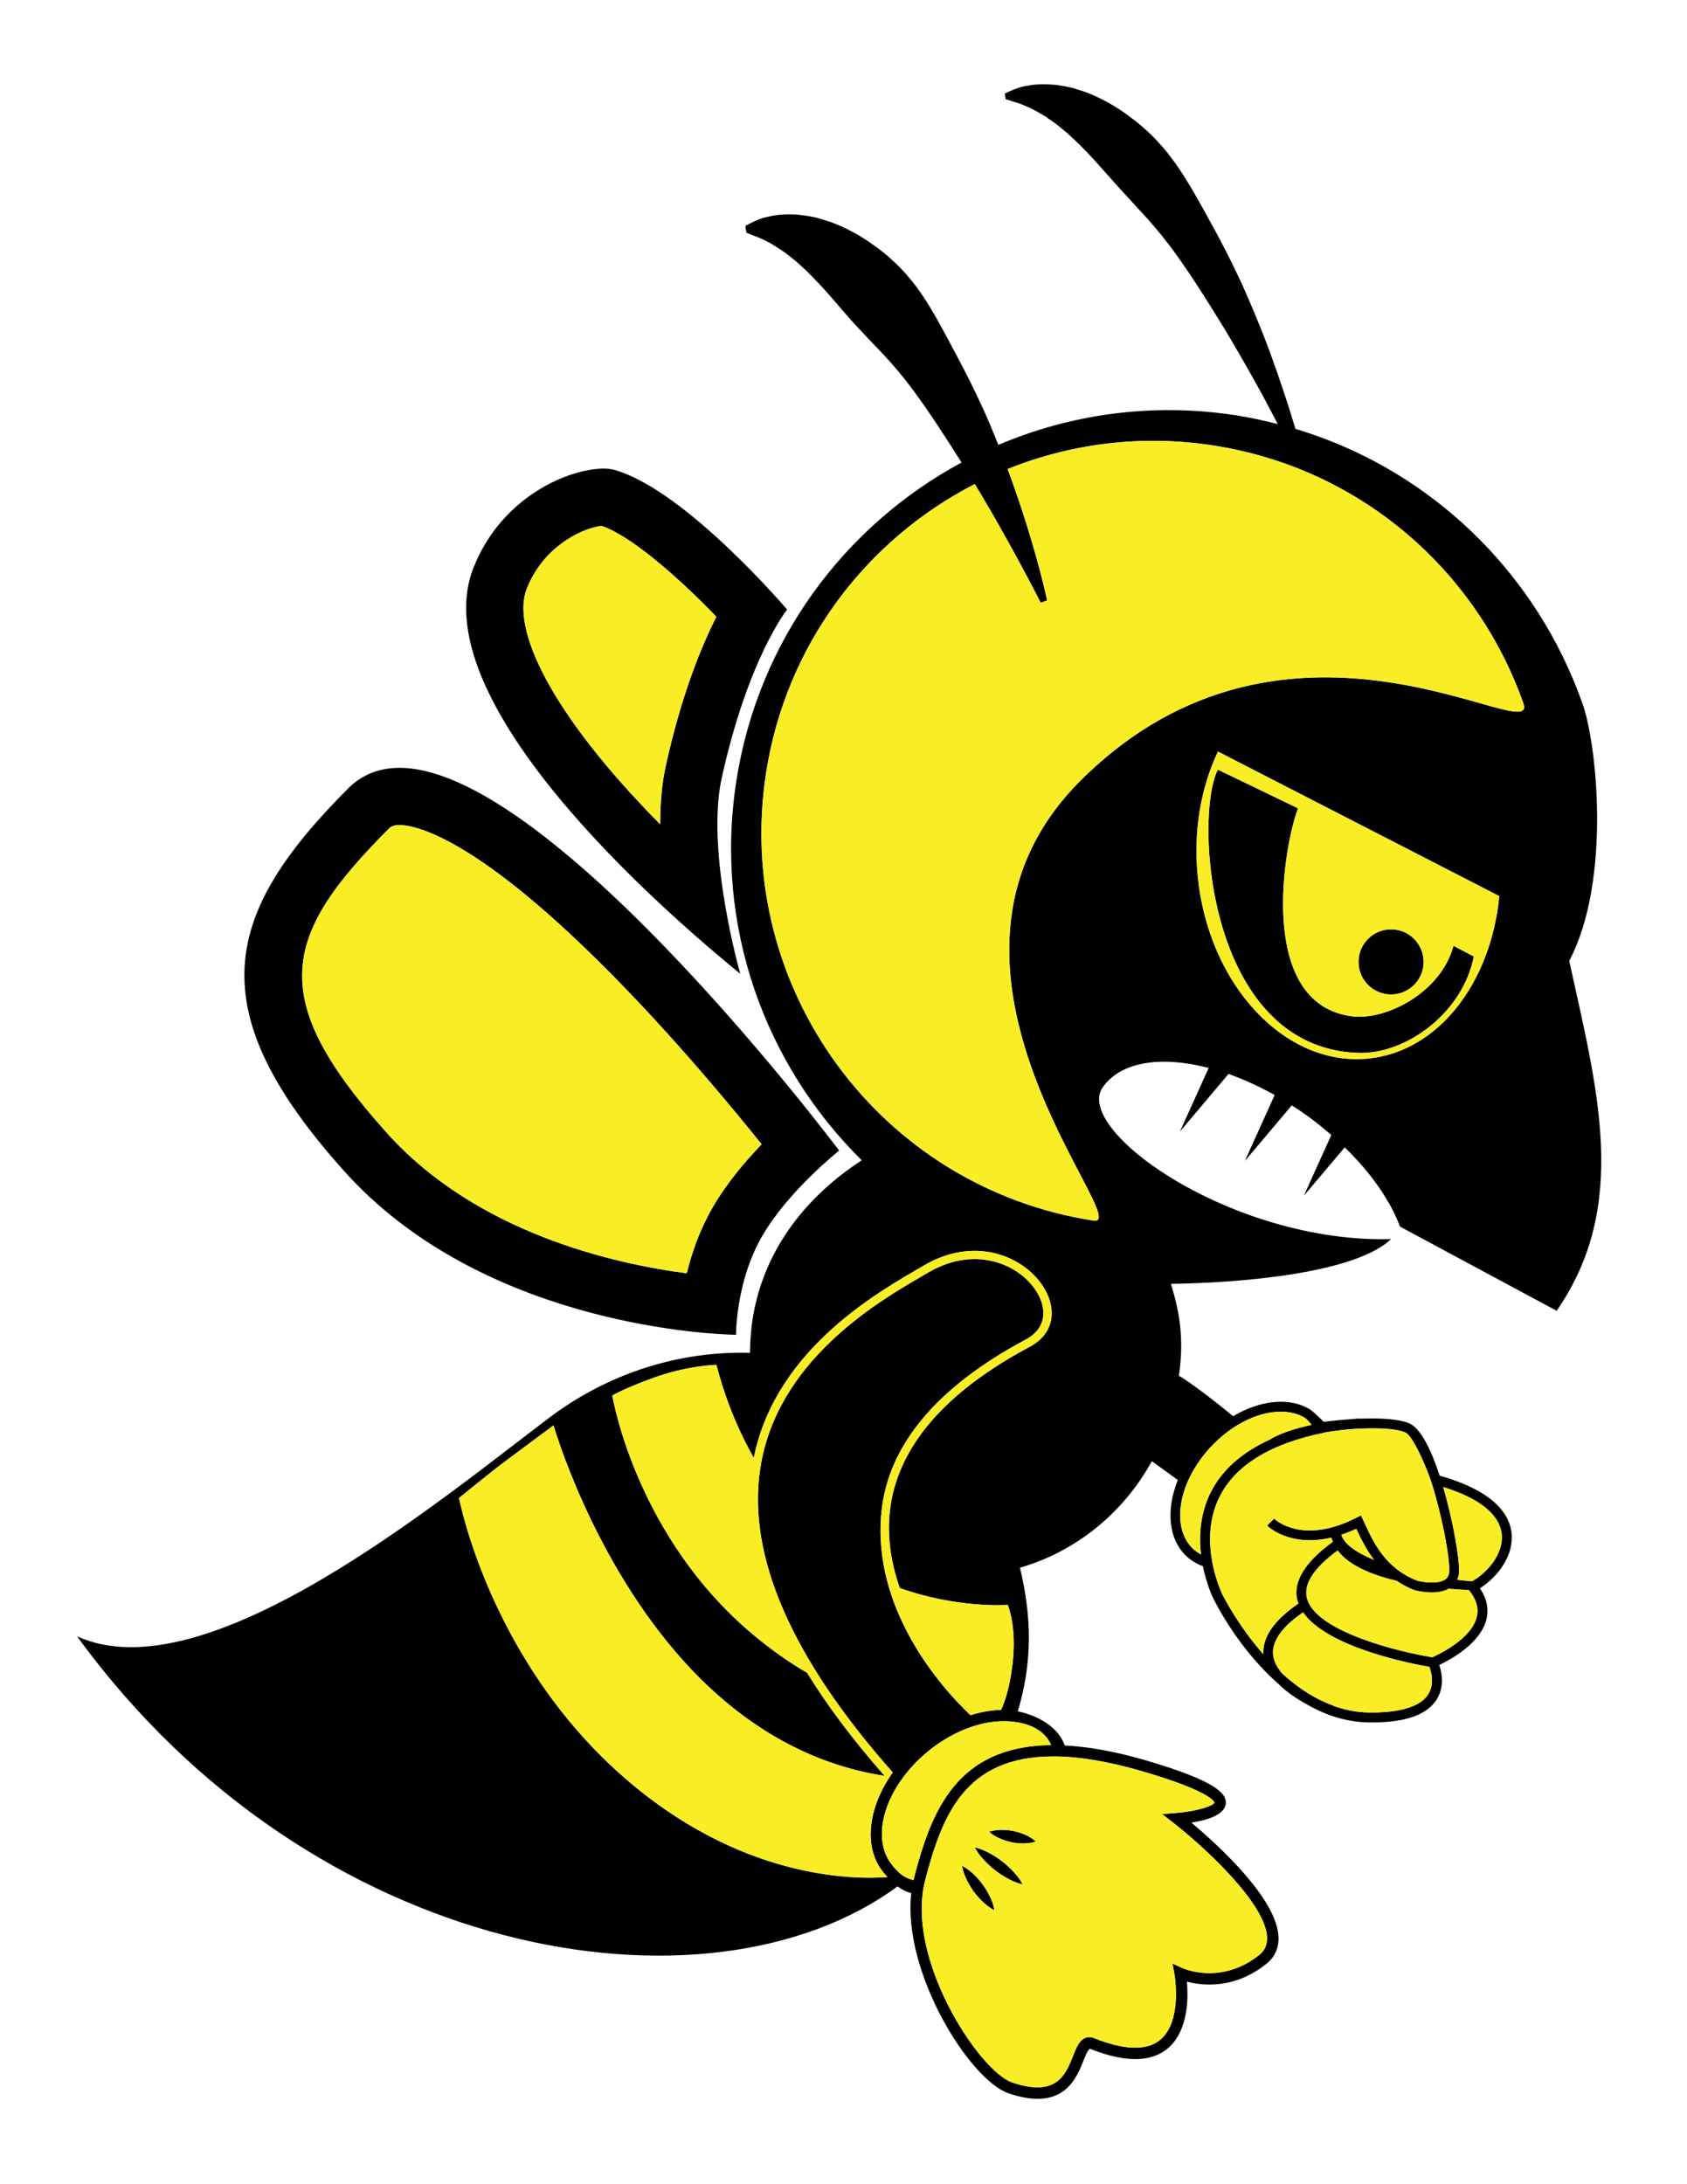 <?xml version="1.0" encoding="UTF-8" standalone="no"?>
<!-- Generator: Adobe Illustrator 16.0.0, SVG Export Plug-In . SVG Version: 6.00 Build 0)  -->
<svg
    xmlns:inkscape="http://www.inkscape.org/namespaces/inkscape"
    xmlns:rdf="http://www.w3.org/1999/02/22-rdf-syntax-ns#"
    xmlns="http://www.w3.org/2000/svg"
    xmlns:dc="http://purl.org/dc/elements/1.1/"
    xmlns:ns1="http://sozi.baierouge.fr"
    xmlns:cc="http://web.resource.org/cc/"
    xmlns:xlink="http://www.w3.org/1999/xlink"
    xmlns:sodipodi="http://sodipodi.sourceforge.net/DTD/sodipodi-0.dtd"
    id="Layer_1"
    enable-background="new 0 0 612 792"
    xml:space="preserve"
    viewBox="0 0 612 792"
    version="1.1"
    y="0px"
    x="0px"
  >
<g
    >
	<g
      >
		<path
          d="m265.42 483.96c1.042 0.043 1.592 0.043 1.592 0.043s-0.124-19.146 9.422-35.689c9.556-16.545 27.995-31.104 27.995-31.104s-102.69-136.92-158.38-138.77c-7.603-0.253-14.332 2.019-19.798 7.496-45.521 45.597-54.037 80.11-1.295 138.82 48.61 54.08 128.25 58.8 140.48 59.2zm-124.47-183.36c0.701-0.707 1.505-1.505 4.414-1.408 6.152 0.205 30.488 5.375 85.442 63.339 18.633 19.652 35.097 39.445 45.484 52.396-6.087 6.313-12.81 14.299-17.834 22.998-4.646 8.056-7.528 16.404-9.314 23.774-26.344-3.437-76.193-14.612-108.73-50.831-44.046-49.03-38.15-71.51 0.54-110.27z"
      />
		<path
          d="m268.56 353.13s-12.638-44.21-6.756-70.953c9.583-43.536 23.743-61.143 23.743-61.143s-36.866-43.353-62.649-50.648c-1.084-0.308-2.434-0.469-3.982-0.469-12.087 0-36.694 9.734-47.097 35.819-20.43 51.24 80.5 134.04 96.75 147.39zm-77.45-139.7c6.578-16.501 21.795-22.308 27.212-22.718 10.814 3.729 28.157 18.994 41.544 32.927-5.671 11.229-12.789 28.837-18.341 54.069-1.452 6.599-2.029 13.835-2.029 21.185-40.29-40.76-54.08-71.19-48.38-85.47z"
      />
		<path
          d="m504.65 360.6c6.519 0 11.807-5.288 11.807-11.807 0-6.529-5.288-11.817-11.807-11.817-6.524 0-11.813 5.288-11.813 11.817 0 6.52 5.28 11.81 11.81 11.81z"
      />
		<path
          d="m441.82 279.08c-8.612 16.221-4.273 100.93 50.967 102.72 17.1 0.556 37.777-14.257 41.879-34.956l-7.388-3.901c-4.382 16.706-24.282 27.261-36.99 25.556-34.659-4.662-24.493-62.282-19.394-75.394l-29.08-14.03z"
      />
		<path
          d="m356.56 683.4c-1.474-2.002-3.222-3.815-4.743-5.002-1.501-1.23-2.79-1.824-2.79-1.824s0.173 1.414 0.868 3.216c0.675 1.819 1.856 4.031 3.313 6.055 1.468 2.002 3.211 3.81 4.738 5.008 1.5 1.22 2.789 1.813 2.789 1.813s-0.161-1.413-0.863-3.216c-0.68-1.82-1.86-4.04-3.32-6.06z"
      />
		<path
          d="m361.03 678.22c2.18 1.662 4.56 3.076 6.508 3.918 1.926 0.874 3.442 1.154 3.442 1.154s-0.653-1.393-1.985-3.043c-1.301-1.679-3.26-3.627-5.429-5.311-2.175-1.661-4.56-3.064-6.508-3.912-1.932-0.868-3.442-1.16-3.442-1.16s0.663 1.387 1.991 3.044c1.31 1.67 3.26 3.62 5.42 5.31z"
      />
		<path
          d="m366.88 668.01c2.121 0.433 4.307 0.535 5.995 0.356 1.689-0.151 2.893-0.615 2.893-0.615s-0.917-0.912-2.401-1.721c-1.479-0.853-3.523-1.63-5.639-2.089-2.115-0.421-4.295-0.523-5.989-0.334-1.689 0.14-2.893 0.604-2.893 0.604s0.917 0.901 2.401 1.717c1.48 0.83 3.52 1.61 5.63 2.07z"
      />
	</g
    >
	<line
        y1="385.06"
        x2="428.05"
        x1="443.99"
        y2="410.3"
    />
	<line
        y1="395.73"
        x2="451.6"
        x1="467.53"
        y2="420.98"
    />
	<line
        y1="408.34"
        x2="473"
        x1="488.94"
        y2="433.59"
    />
	<path
        d="m487.82 416.02c9.616 9.357 16.593 19.426 20.073 28.762l56.821 30.515c26.365-38.129 14.947-79.668 4.56-126.86 15.578-29.641 9.811-80.191 4.689-93.612-1.079-3.06-2.261-6.086-3.529-9.065 0-0.005-0.032-0.081-0.032-0.081v0.005c-18.05-42.532-54.279-76.323-100.46-90.185-1.16-3.907-2.585-8.478-4.295-13.561-2.709-8.213-6.076-17.753-10.291-27.779-2.088-5.018-4.278-10.22-6.81-15.368-2.461-5.181-5.143-10.382-7.943-15.552-2.806-5.169-5.688-10.355-8.666-15.444-3.027-5.067-6.275-9.961-10.031-14.321-1.878-2.169-3.815-4.241-5.931-6.108-2.007-1.937-4.22-3.647-6.41-5.255-4.322-3.27-8.957-5.85-13.42-7.792-2.229-0.988-4.576-1.635-6.664-2.332-2.196-0.55-4.354-0.922-6.319-1.208-4.074-0.345-7.544-0.334-10.376 0.318-2.801 0.34-4.873 1.333-6.233 1.883-1.365 0.572-2.039 0.923-2.039 0.923l0.291 2.056s0.712 0.227 2.051 0.658c1.306 0.454 3.146 0.82 5.32 1.899 2.175 0.82 4.625 2.245 7.23 3.799 1.263 1.003 2.634 1.802 3.988 2.849 1.338 1.155 2.752 2.19 4.166 3.453 2.795 2.569 5.741 5.385 8.726 8.661 1.494 1.629 3.026 3.286 4.564 5.099 1.576 1.716 3.173 3.54 4.813 5.401 3.416 3.718 6.944 7.549 10.533 11.456 3.577 4.025 7.085 8.31 10.323 12.821 6.491 9.022 12.41 18.563 17.937 27.584 2.757 4.522 5.25 8.996 7.716 13.205 2.418 4.23 4.662 8.267 6.681 12.022 1.716 3.21 3.275 6.184 4.689 8.909-4.97-1.263-10.005-2.385-15.174-3.184-30.3-4.678-59.913-0.442-86.208 10.722-1.965-4.905-4.015-9.978-6.416-15.006-2.412-5.234-5.046-10.496-7.809-15.725-2.763-5.234-5.579-10.506-8.499-15.703-2.983-5.164-6.151-10.204-9.988-14.607-1.899-2.202-3.868-4.301-6.038-6.184-2.056-1.948-4.327-3.664-6.589-5.272-4.457-3.27-9.259-5.822-13.895-7.706-2.304-0.96-4.749-1.565-6.913-2.223-2.282-0.507-4.522-0.81-6.551-1.058-4.198-0.275-7.803-0.011-10.689 0.745-2.865 0.491-4.959 1.619-6.33 2.261-1.371 0.669-2.04 1.084-2.04 1.084l0.356 2.466s0.712 0.286 2.045 0.826c1.306 0.54 3.13 1.047 5.234 2.266 2.115 0.928 4.441 2.606 6.917 4.236 1.177 0.939 2.434 1.938 3.756 2.99 1.263 1.203 2.58 2.277 3.912 3.562 2.633 2.633 5.407 5.471 8.256 8.752 1.424 1.635 2.892 3.286 4.376 5.083 1.543 1.743 3.108 3.523 4.705 5.337 3.298 3.572 6.892 7.295 10.582 11.164 3.643 3.923 7.215 8.11 10.495 12.557 3.265 4.462 6.46 9.011 9.465 13.62 2.854 4.36 5.666 8.677 8.332 12.929-42.311 22.809-73.824 64.461-81.735 115.64-8.1 52.413 10.447 102.77 45.516 137.38-19.437 12.638-35.134 31.503-39.424 56.573-0.767 4.457-1.068 8.871-1.123 13.241-25.065-0.712-50.977 6.999-73.042 23.7-40.39 30.558-124.49 100.28-171.06 79.096 85.399 117.47 228.71 141.3 297.64 90.682 1.527 1.117 3.141 1.959 4.965 2.434-3.222 28.854 21.244 67.775 35.264 72.566 3.896 1.339 7.436 2.019 10.511 2.019 11.214 0 14.575-8.461 16.799-14.063 0.62-1.543 1.543-3.869 2.271-4.079 14.127 5.655 24.369 4.851 30.196-2.137 5.482-6.583 5.439-16.896 4.97-22.211 2.013 0.54 4.824 1.058 8.153 1.058 7.409 0 14.311-2.481 20.517-7.382 3.049-2.4 4.581-5.568 4.564-9.399-0.054-14.095-22.404-34.223-31.621-41.917 5.456-0.874 12.066-2.763 12.481-6.837 0.356-3.502-2.833-8.121-29.22-15.816-10.835-3.162-20.581-4.894-29.193-5.337-2.396-6.896-10.096-10.976-17.029-12.378 5.304-17.813 5.115-33.931 0.776-52.089 20.096-5.773 37.428-19.674 47.853-38.625l9.417 6.831c-4.322 10.706-3.486 21.472 3.184 27.671 1.684 1.56 3.68 2.769 5.903 3.589 1.381 6.751 3.675 11.45 3.863 11.834 0.545 1.122 8.866 17.915 23.312 30.612 3.054 3.118 6.95 5.692 10.57 7.656 6.605 3.82 14.058 6.379 22.292 6.529 0.485 0.006 0.966 0.011 1.445 0.011 11.99 0 19.831-2.778 23.307-8.277 2.957-4.673 1.867-9.901 0.977-12.557 4.149-1.97 14.855-7.786 17.063-16.409 0.977-3.826 0.194-7.652-2.326-11.402 6.783-4.301 12.573-12.287 11.429-20.511-0.89-6.378-6.329-14.753-26.02-20.321-3.087-9.379-6.967-17.344-11.176-19.027-4.22-1.684-11.299-1.899-17.894-1.618l-0.011-0.108c-1.445 0.098-2.811 0.222-4.144 0.346-3.54 0.259-6.681 0.609-8.828 0.88-1.651-1.593-4.128-3.95-4.781-4.36-2.574-1.613-5.606-2.585-8.952-2.844-6.103-0.464-12.854 1.436-19.183 5.191-3.82-3.303-15.406-12.368-19.637-14.667 1.797-12.428 0.604-22.167-2.908-33.348 27.363-0.378 67.095-4.123 79.884-16.221-57.706 1.564-115.49-39.597-104.6-55.062 6.616-9.4 21.31-11.461 38.426-7.004l-10.425 23.058 17.618-20.877c5.477 1.937 11.11 4.49 16.744 7.641l-10.813 23.915 17.024-20.17c1.543 0.987 3.081 1.996 4.613 3.064 3.465 2.45 6.675 5.029 9.724 7.685l-9.961 22.026 14.84-17.55zm30.28 198.37c-2.871 4.5-10.371 6.713-21.633 6.567-3.999-0.07-7.809-0.782-11.435-1.97-0.103-0.038-0.205-0.076-0.313-0.113-0.26-0.081-0.523-0.189-0.782-0.286-1.608-0.609-3.589-1.457-5.704-2.493-4.797-2.487-9.179-5.725-13.086-9.281-1.759-2.04-2.983-4.247-3.27-6.589-0.61-4.991 3.07-10.226 10.835-15.578 8.839 12.854 39.727 18.719 45.829 19.761 0.66 1.77 1.93 6.25-0.45 9.98zm17.61-27.97c-2.018 7.91-13.728 13.452-16.107 14.51-12.179-1.959-42.737-9.399-45.526-21.649-1.149-5.062 2.66-10.808 11.196-17.067 4.091 5.487 12.53 8.898 21.348 10.986 1.932 1.273 4.03 2.455 6.496 3.405 0.502 0.129 3.243 0.82 6.347 0.82 2.066 0 4.273-0.346 6.103-1.339 3.156 0.271 5.73 0.405 7.307 0.476 2.72 3.39 3.66 6.61 2.83 9.86zm-49.13-29.91c1.742-0.582 3.539-1.263 5.444-2.158 1.538 3.324 3.48 7.377 6.453 11.257-6.081-2.478-10.722-5.51-11.882-9.065 0-0.01-0.01-0.02-0.01-0.03zm58.15-0.6c0.972 6.955-4.657 14.019-10.663 17.456-1.564-0.098-3.389-0.27-5.428-0.523 0.377-0.842 0.631-1.792 0.685-2.827 0.227-4.236-2.039-18.137-5.769-30.807 15.99 4.95 20.47 11.61 21.18 16.7zm-64.25-36.46c2.579-0.442 5.482-0.836 8.72-1.16 7.221-0.54 16.021-0.701 20.57 1.111 2.795 1.123 7.754 12.692 9.697 18.649 3.793 12.232 6.529 26.802 6.27 31.772-0.069 1.306-0.507 2.212-1.387 2.854-2.622 1.91-8.326 0.977-10.117 0.512-11.623-4.457-15.951-13.867-19.113-20.742l-1.387-2.968-1.656 0.842c-19.599 10.015-29.447 0.723-29.852 0.335l-2.547 2.547c0.394 0.389 8.262 7.921 23.3 4.349v0.011c0.119 0.519 0.373 0.982 0.557 1.479-10.075 7.307-14.479 14.387-12.962 21.045 0.108 0.464 0.335 0.896 0.496 1.344-8.822 6.001-13.117 12.174-12.772 18.396-9.384-10.674-14.726-21.434-14.834-21.66-0.086-0.184-9.184-18.719-1.176-35.118 5.688-11.655 18.535-19.576 38.199-23.548l-0.01-0.04zm-41.31 5.3c7.948-8.569 18.313-13.469 27.05-12.8 2.839 0.216 5.326 1.009 7.426 2.353 0.415 0.27 1.37 1.393 2.185 2.353-10.474 2.229-14.704 5.04-14.946 5.207l0.016 0.017c-10.431 4.722-17.802 11.256-21.87 19.609-3.713 7.646-4.117 15.53-3.34 22.156-1.004-0.55-1.938-1.176-2.774-1.953-8.32-7.72-5.52-24.29 6.24-36.95zm-57.03 112.14c9.142 0 19.961 1.797 32.161 5.358 25.566 7.452 26.23 11.262 26.252 11.38-0.432 1.252-6.48 3.157-13.642 3.734l-5.336 0.421 4.23 3.292c9.399 7.295 33.817 29.015 33.865 41.766 0.006 2.536-0.966 4.538-2.989 6.13-5.455 4.306-11.493 6.486-17.942 6.486-5.73 0-9.713-1.792-9.75-1.808l-3.626-1.657 0.712 3.912c0.026 0.146 2.59 14.727-3.658 22.211-4.642 5.553-13.227 5.816-25.454 0.934-0.599-0.249-1.187-0.367-1.759-0.367-3.222 0-4.527 3.286-5.909 6.767-2.137 5.363-4.554 11.439-12.945 11.439-2.622 0-5.703-0.604-9.168-1.786-11.99-4.106-38.927-45.111-31.545-73.306 6.21-23.65 14.43-44.89 46.52-44.89zm-0.83-4.12c-34.303 0.389-43.385 23.884-49.692 47.972-0.092 0.323-0.113 0.669-0.189 0.998-3.308-0.847-5.051-2.131-7.705-5.369-8.3-10.112-2.515-28.626 12.891-41.274 8.499-6.978 18.525-10.981 27.488-10.981 6.4-0.01 14.37 1.89 17.21 8.65zm-7.79-144.4c-52.056 27.801-56.523 60.728-47.097 87.46 20.365 7.296 38.475 6.228 39.144 6.119 0 0 3.41 7.717 1.737 21.563-1.036 8.586-2.871 13.782-4.117 16.491-3.626 0.097-7.382 0.755-11.138 1.942-11.245-10.674-35.689-38.814-32.296-73.538 2.375-24.304 19.998-45.392 52.354-62.67 5.218-2.785 7.354-7.253 6.021-12.579-2.039-8.164-11.796-16.604-24.579-16.604-5.682 0-11.375 1.656-16.933 4.932l-2.521 1.479c-15.664 9.114-52.342 30.456-58.299 69.513-4.835 31.724 11.369 68.79 48.068 110.22-8.995 12.648-10.836 27.196-3.356 36.306 0.485 0.594 0.966 1.095 1.44 1.629-12.265 0.939-54.031 0.848-96.816-37.243-47.081-41.906-58.084-98.059-58.618-100.18 0 0 12.201-9.972 16.857-13.403 4.646-3.433 17.44-12.951 17.44-12.951s13.981 49.019 47.718 86.046c25.626 28.131 52.207 37.946 72.404 41.049-11.715-13.302-20.969-25.739-28.129-37.379-6.416-3.756-12.999-8.321-19.636-13.89-42.052-35.247-50.653-84.687-51.031-86.597 0 0 2.639-1.964 14.872-6.454 12.233-4.483 22.891-4.731 22.891-4.731 0.804 2.897 4.22 17.245 13.549 33.752 8.1-40.492 47.485-61.375 61.65-69.733 32.09-18.93 60.93 17.44 38.45 29.44zm18.63-205.49c-67.84 67.419 20.16 162.13 4.571 159.72-77.607-11.984-130.81-84.632-118.82-162.24 7.236-46.833 36.569-84.741 75.729-104.84 3.847 6.378 7.376 12.443 10.408 17.904 8.349 14.888 13.502 25.135 13.496 25.135l2.353-0.826c-0.005 0-2.374-11.315-7.565-27.881-1.894-5.99-4.133-12.692-6.771-19.777 22.89-9.195 48.451-12.578 74.601-8.537 50.497 7.803 90.633 41.286 109.23 85.113v-0.011s0.027 0.07 0.027 0.075c1.133 2.666 2.19 5.375 3.156 8.116 6.77 17.78-84.74-47.17-160.42 28.06zm42.37 35.02c-1.684-16.679 1.204-32.458 7.334-45.376l102.04 52.407c-2.995 31.373-22.055 56.335-47.47 58.898-30.15 3.05-57.92-26.53-61.9-65.93z"
    />
</g
  >
<g
      fill="#F9ED26"
    >
	<path
        d="m525.56 576.09c-1.829 0.993-4.036 1.339-6.103 1.339-3.104 0-5.845-0.691-6.347-0.82-2.466-0.95-4.564-2.132-6.496-3.405-8.817-2.088-17.257-5.499-21.348-10.986-8.536 6.26-12.346 12.006-11.196 17.067 2.789 12.25 33.348 19.69 45.526 21.649 2.38-1.058 14.09-6.6 16.107-14.51 0.826-3.254-0.107-6.476-2.838-9.858-1.56-0.07-4.14-0.2-7.3-0.47z"
    />
	<path
        d="m336.61 635.1c-15.405 12.648-21.19 31.162-12.891 41.274 2.654 3.238 4.397 4.522 7.705 5.369 0.076-0.329 0.098-0.675 0.189-0.998 6.308-24.088 15.39-47.583 49.692-47.972-2.838-6.756-10.813-8.655-17.208-8.655-8.95-0.01-18.98 4-27.48 10.98z"
    />
	<path
        d="m335.63 681.8c-7.382 28.194 19.555 69.199 31.545 73.306 3.465 1.182 6.546 1.786 9.168 1.786 8.392 0 10.809-6.076 12.945-11.439 1.382-3.48 2.688-6.767 5.909-6.767 0.572 0 1.16 0.118 1.759 0.367 12.228 4.883 20.813 4.619 25.454-0.934 6.248-7.484 3.685-22.065 3.658-22.211l-0.712-3.912 3.626 1.657c0.037 0.016 4.02 1.808 9.75 1.808 6.449 0 12.487-2.181 17.942-6.486 2.023-1.592 2.995-3.594 2.989-6.13-0.048-12.751-24.466-34.471-33.865-41.766l-4.23-3.292 5.336-0.421c7.161-0.577 13.21-2.482 13.642-3.734-0.021-0.118-0.686-3.928-26.252-11.38-12.2-3.562-23.02-5.358-32.161-5.358-32.11-0.02-40.33 21.22-46.53 44.89zm26.11-18.2c1.694-0.189 3.874-0.087 5.989 0.334 2.115 0.459 4.16 1.236 5.639 2.089 1.484 0.809 2.401 1.721 2.401 1.721s-1.203 0.464-2.893 0.615c-1.688 0.179-3.874 0.076-5.995-0.356-2.109-0.453-4.154-1.24-5.633-2.082-1.484-0.815-2.401-1.717-2.401-1.717s1.2-0.46 2.89-0.6zm-4.68 7.42c1.948 0.848 4.333 2.251 6.508 3.912 2.169 1.684 4.128 3.632 5.429 5.311 1.332 1.65 1.985 3.043 1.985 3.043s-1.517-0.28-3.442-1.154c-1.948-0.842-4.328-2.256-6.508-3.918-2.159-1.684-4.117-3.637-5.423-5.31-1.328-1.657-1.991-3.044-1.991-3.044s1.51 0.29 3.44 1.16zm-0.5 12.38c1.456 2.023 2.639 4.236 3.313 6.049 0.702 1.803 0.863 3.216 0.863 3.216s-1.289-0.593-2.789-1.813c-1.527-1.198-3.271-3.006-4.738-5.008-1.457-2.023-2.639-4.235-3.313-6.055-0.695-1.802-0.868-3.216-0.868-3.216s1.289 0.594 2.79 1.824c1.53 1.19 3.28 3 4.75 5z"
    />
	<path
        d="m472.72 584.65c-7.765 5.353-11.445 10.587-10.835 15.578 0.286 2.342 1.511 4.549 3.27 6.589 3.907 3.557 8.289 6.794 13.086 9.281 2.115 1.036 4.096 1.884 5.704 2.493 0.259 0.097 0.522 0.205 0.782 0.286 0.107 0.037 0.21 0.075 0.313 0.113 3.626 1.188 7.436 1.899 11.435 1.97 11.262 0.146 18.762-2.067 21.633-6.567 2.374-3.734 1.106-8.207 0.442-9.982-6.09-1.04-36.98-6.91-45.81-19.76z"
    />
	<path
        d="m498.48 565.61c-2.973-3.88-4.915-7.933-6.453-11.257-1.905 0.896-3.702 1.576-5.444 2.158 0.005 0.011 0.011 0.021 0.016 0.033 1.14 3.56 5.79 6.59 11.87 9.07z"
    />
	<path
        d="m529.32 570.01c-0.054 1.035-0.308 1.985-0.685 2.827 2.039 0.254 3.863 0.426 5.428 0.523 6.006-3.438 11.635-10.501 10.663-17.456-0.707-5.084-5.196-11.753-21.175-16.701 3.73 12.68 5.99 26.58 5.76 30.81z"
    />
	<path
        d="m442.28 543.04c-8.008 16.399 1.09 34.935 1.176 35.118 0.108 0.227 5.45 10.986 14.834 21.66-0.345-6.222 3.95-12.395 12.772-18.396-0.161-0.447-0.388-0.88-0.496-1.344-1.517-6.658 2.887-13.738 12.962-21.045-0.184-0.496-0.438-0.96-0.557-1.479v-0.011c-15.038 3.572-22.906-3.96-23.3-4.349l2.547-2.547c0.404 0.388 10.253 9.68 29.852-0.335l1.656-0.842 1.387 2.968c3.162 6.875 7.49 16.285 19.113 20.742 1.791 0.465 7.495 1.398 10.117-0.512 0.88-0.643 1.317-1.549 1.387-2.854 0.26-4.971-2.477-19.54-6.27-31.772-1.943-5.957-6.902-17.526-9.697-18.649-4.549-1.813-13.35-1.651-20.57-1.111-3.237 0.324-6.141 0.718-8.72 1.16l0.006 0.049c-19.66 3.96-32.51 11.88-38.2 23.53z"
    />
	<path
        d="m435.69 563.65c-0.777-6.626-0.373-14.51 3.34-22.156 4.068-8.354 11.439-14.888 21.87-19.609l-0.016-0.017c0.242-0.167 4.473-2.979 14.946-5.207-0.814-0.96-1.77-2.083-2.185-2.353-2.1-1.344-4.587-2.137-7.426-2.353-8.736-0.669-19.102 4.23-27.05 12.8-11.759 12.659-14.56 29.225-6.255 36.941 0.85 0.78 1.78 1.41 2.79 1.96z"
    />
	<path
        d="m434.52 317.9c3.988 39.397 31.751 68.979 61.899 65.93 25.415-2.563 44.475-27.525 47.47-58.898l-102.04-52.4c-6.13 12.91-9.02 28.69-7.33 45.37zm70.13 19.08c6.519 0 11.807 5.288 11.807 11.817 0 6.519-5.288 11.807-11.807 11.807-6.524 0-11.813-5.288-11.813-11.807 0-6.54 5.28-11.82 11.81-11.82zm-14.36 31.51c12.708 1.705 32.608-8.85 36.99-25.556l7.388 3.901c-4.102 20.699-24.779 35.512-41.879 34.956-55.24-1.786-59.579-86.494-50.967-102.72l29.074 14.019c-5.09 13.12-15.26 70.74 19.4 75.4z"
    />
	<path
        d="m549.41 246.71c0-0.005-0.027-0.075-0.027-0.075v0.011c-18.601-43.827-58.736-77.31-109.23-85.113-26.149-4.042-51.711-0.658-74.601 8.537 2.639 7.085 4.878 13.787 6.771 19.777 5.191 16.566 7.561 27.881 7.565 27.881l-2.353 0.826c0.006 0-5.147-10.247-13.496-25.135-3.032-5.461-6.562-11.526-10.408-17.904-39.16 20.1-68.493 58.008-75.729 104.84-11.99 77.606 41.21 150.25 118.82 162.24 15.589 2.412-72.411-92.3-4.571-159.72 75.681-75.222 167.2-10.274 160.42-28.049-0.96-2.77-2.02-5.47-3.15-8.14z"
    />
	<path
        d="m241.52 277.71c5.553-25.232 12.67-42.84 18.341-54.069-13.388-13.933-30.73-29.198-41.544-32.927-5.417 0.41-20.635 6.216-27.212 22.718-5.698 14.283 8.094 44.712 48.387 85.463 0-7.35 0.57-14.58 2.02-21.18z"
    />
	<path
        d="m335.1 458.91c-14.165 8.358-53.551 29.241-61.65 69.733-9.33-16.507-12.746-30.854-13.549-33.752 0 0-10.658 0.248-22.891 4.731-12.233 4.49-14.872 6.454-14.872 6.454 0.378 1.91 8.979 51.35 51.031 86.597 6.637 5.568 13.22 10.134 19.636 13.89 7.161 11.64 16.415 24.077 28.129 37.379-20.197-3.103-46.778-12.918-72.404-41.049-33.736-37.027-47.718-86.046-47.718-86.046s-12.794 9.519-17.44 12.951c-4.657 3.432-16.857 13.403-16.857 13.403 0.534 2.126 11.537 58.278 58.618 100.18 42.786 38.091 84.552 38.183 96.816 37.243-0.475-0.534-0.955-1.035-1.44-1.629-7.479-9.109-5.639-23.657 3.356-36.306-36.699-41.431-52.903-78.497-48.068-110.22 5.957-39.057 42.635-60.398 58.299-69.513l2.521-1.479c5.558-3.275 11.251-4.932 16.933-4.932 12.783 0 22.54 8.439 24.579 16.604 1.333 5.326-0.804 9.794-6.021 12.579-32.355 17.278-49.979 38.366-52.354 62.67-3.394 34.724 21.051 62.864 32.296 73.538 3.756-1.188 7.512-1.846 11.138-1.942 1.246-2.709 3.081-7.905 4.117-16.491 1.673-13.846-1.737-21.563-1.737-21.563-0.669 0.108-18.778 1.177-39.144-6.119-9.427-26.732-4.959-59.659 47.097-87.46 22.45-11.98-6.39-48.35-38.45-29.44z"
    />
	<path
        d="m249.14 461.7c1.786-7.37 4.668-15.719 9.314-23.774 5.024-8.699 11.747-16.686 17.834-22.998-10.387-12.951-26.851-32.744-45.484-52.396-54.954-57.965-79.29-63.135-85.442-63.339-2.908-0.097-3.712 0.701-4.414 1.408-38.69 38.755-44.583 61.24-0.534 110.27 32.52 36.22 82.37 47.4 108.72 50.83z"
    />
</g
  >
<g
    >
	<g
      >
		<path
          stroke="#000000"
          stroke-miterlimit="10"
          d="m349.78 442.4"
          fill="none"
      />
	</g
    >
</g
  >
</svg
>
